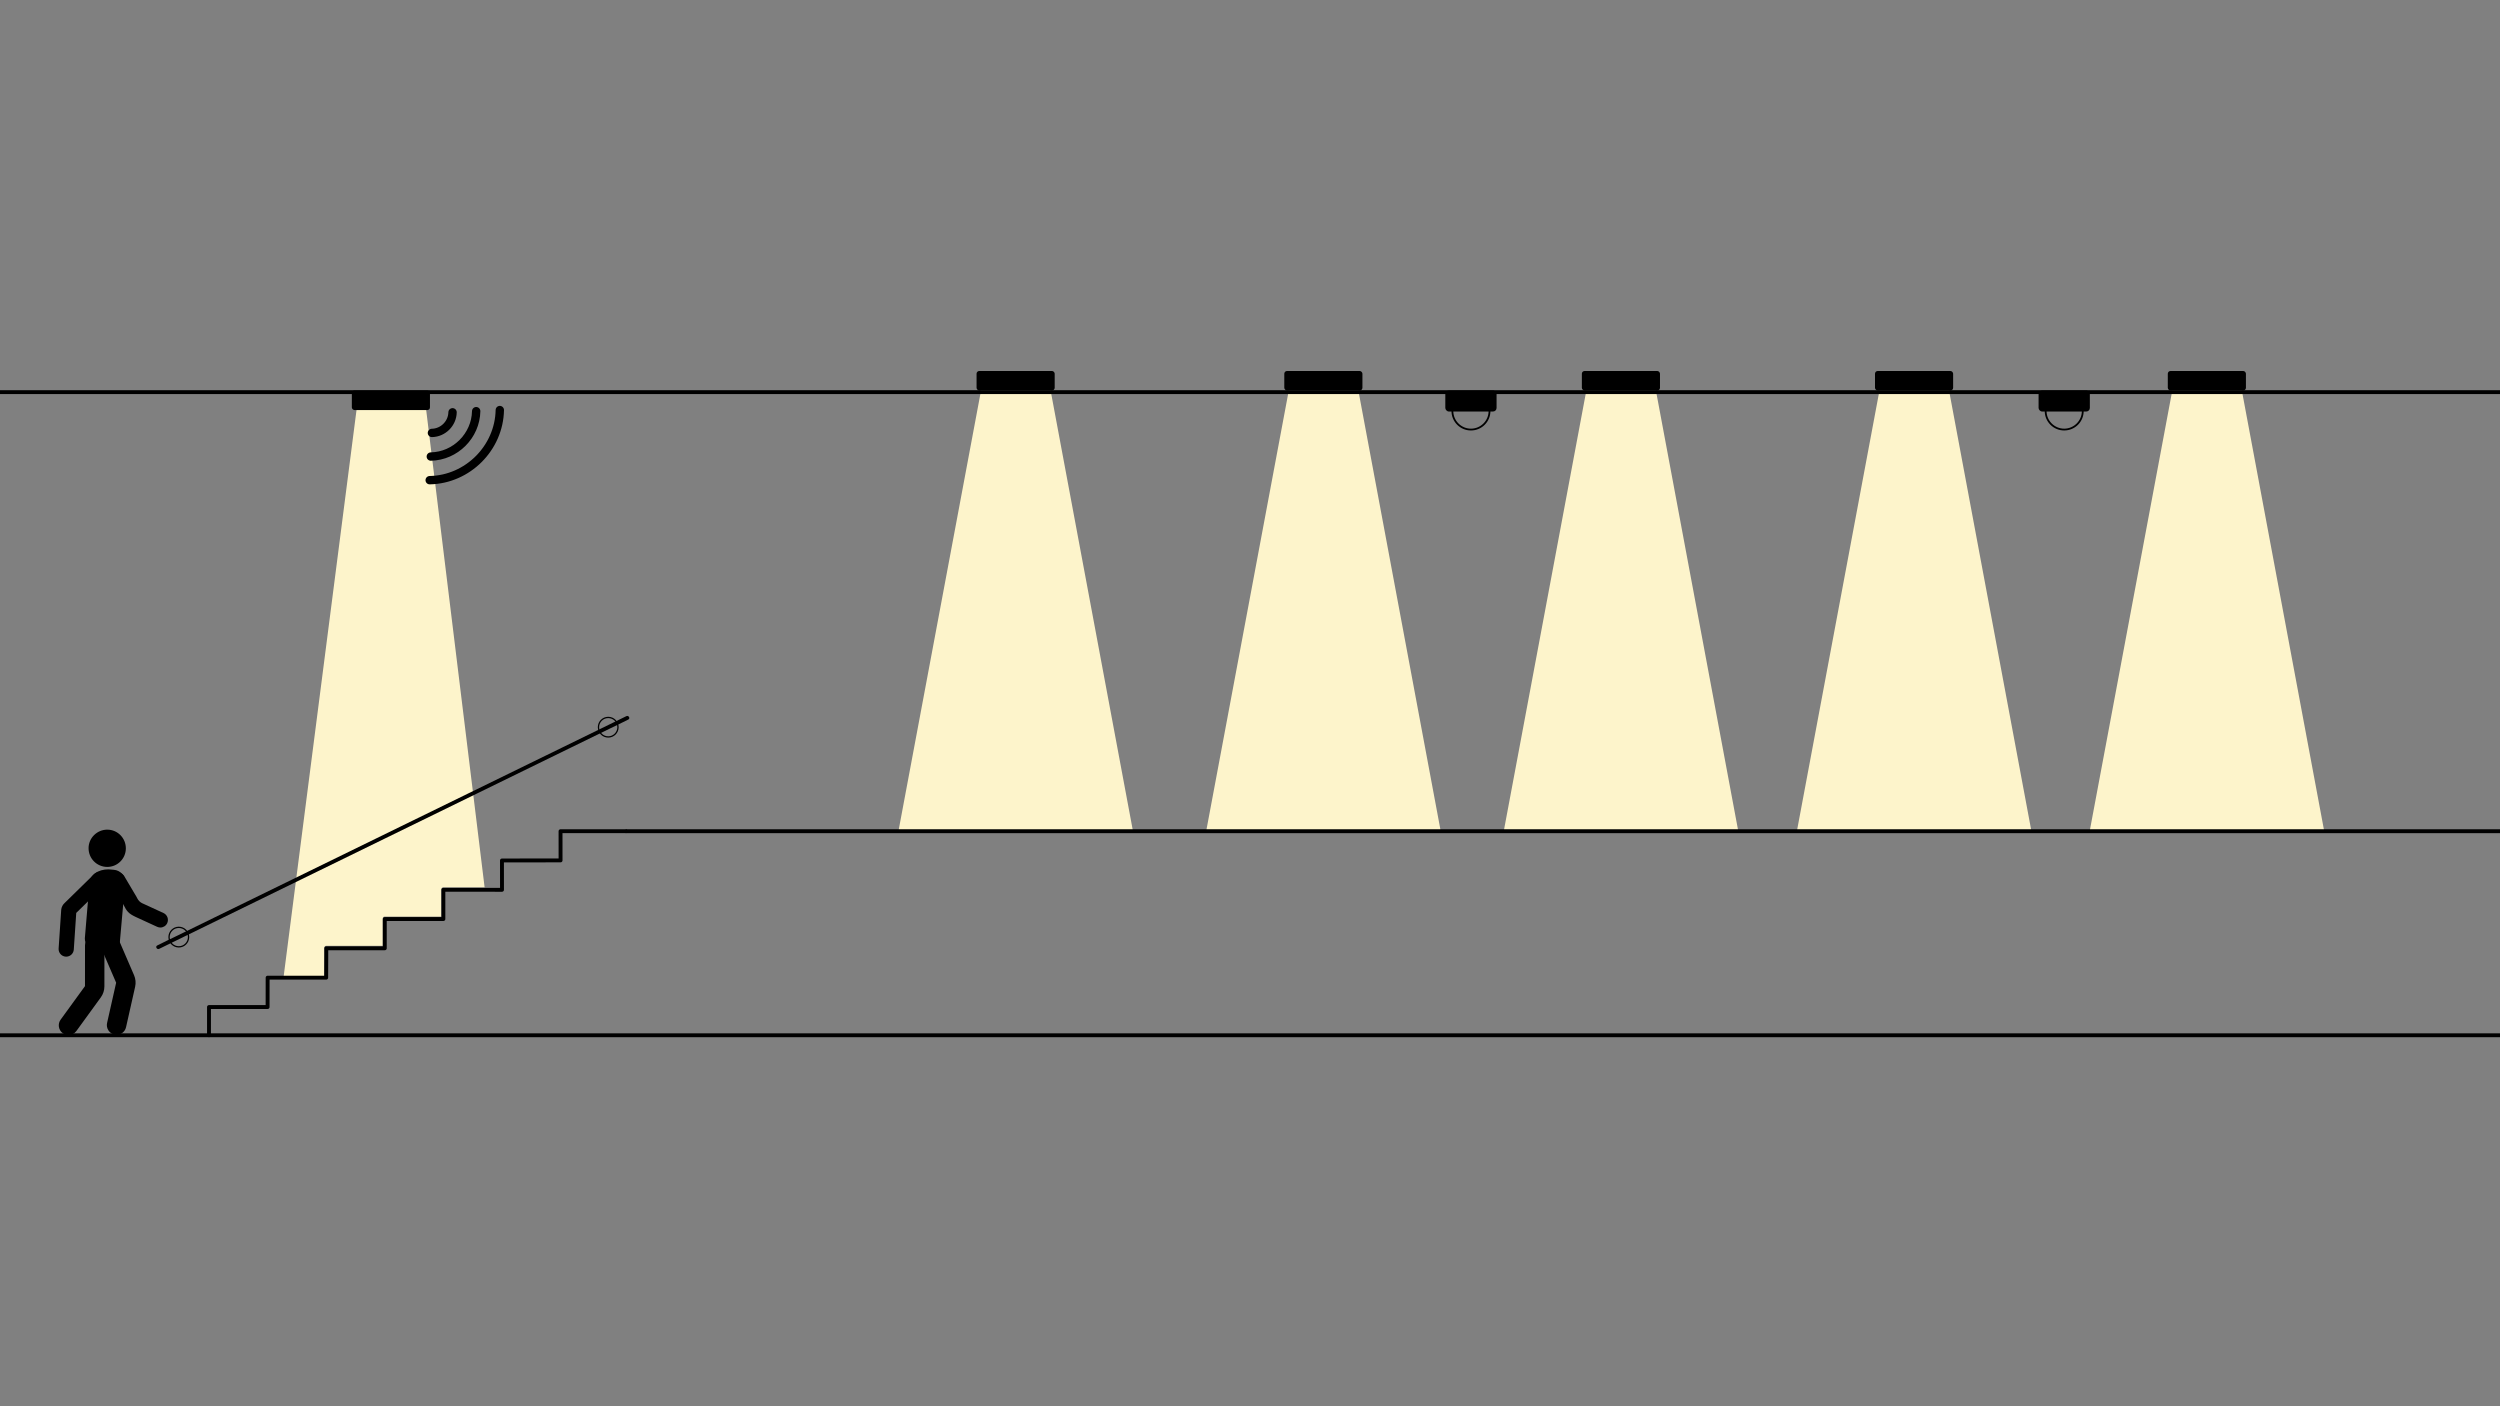 <svg xmlns="http://www.w3.org/2000/svg" id="uuid-98bb8c20-6f5f-49f9-a445-1a030bf1b6c2" viewBox="0 0 1920 1080"><rect x="0" y="0" width="1920" height="1080" fill="#808080" stroke="none"/><defs><style>.uuid-9a935516-d4aa-45d0-980f-fcbab595a40d{fill:#fdf4cb;}.uuid-4fadf44b-5c57-48b4-95fd-c1ca55cd470a,.uuid-e1b300c9-4680-4d0e-bff1-c689f7ce5b6d,.uuid-49c8c51d-9089-4165-8a7d-45f80b74b373,.uuid-8cba3b68-7722-4be6-bcf8-a3d78f091177,.uuid-73fe2654-1156-4000-9b0b-b467c9f178de,.uuid-29847df0-437f-4ab7-a770-21541b765804{fill:none;stroke:#000;}.uuid-4fadf44b-5c57-48b4-95fd-c1ca55cd470a,.uuid-49c8c51d-9089-4165-8a7d-45f80b74b373,.uuid-73fe2654-1156-4000-9b0b-b467c9f178de,.uuid-29847df0-437f-4ab7-a770-21541b765804{stroke-miterlimit:10;}.uuid-e1b300c9-4680-4d0e-bff1-c689f7ce5b6d{stroke-width:6.42px;}.uuid-e1b300c9-4680-4d0e-bff1-c689f7ce5b6d,.uuid-8cba3b68-7722-4be6-bcf8-a3d78f091177{stroke-linejoin:round;}.uuid-e1b300c9-4680-4d0e-bff1-c689f7ce5b6d,.uuid-8cba3b68-7722-4be6-bcf8-a3d78f091177,.uuid-29847df0-437f-4ab7-a770-21541b765804{stroke-linecap:round;}.uuid-49c8c51d-9089-4165-8a7d-45f80b74b373,.uuid-8cba3b68-7722-4be6-bcf8-a3d78f091177,.uuid-29847df0-437f-4ab7-a770-21541b765804{stroke-width:3px;}.uuid-73fe2654-1156-4000-9b0b-b467c9f178de{stroke-width:1.4px;}</style></defs><polygon class="uuid-9a935516-d4aa-45d0-980f-fcbab595a40d" points="753.43 299.92 690 638.37 870.13 638.37 806.87 299.92 753.43 299.92"></polygon><polygon class="uuid-9a935516-d4aa-45d0-980f-fcbab595a40d" points="989.78 299.92 926.34 638.37 1106.47 638.37 1043.22 299.92 989.78 299.92"></polygon><polygon class="uuid-9a935516-d4aa-45d0-980f-fcbab595a40d" points="1218.31 299.92 1154.87 638.37 1335 638.37 1271.74 299.92 1218.31 299.92"></polygon><polygon class="uuid-9a935516-d4aa-45d0-980f-fcbab595a40d" points="1443.43 299.92 1380 638.37 1560.13 638.37 1496.87 299.92 1443.43 299.92"></polygon><polygon class="uuid-9a935516-d4aa-45d0-980f-fcbab595a40d" points="1668.31 299.92 1604.87 638.37 1785 638.37 1721.74 299.92 1668.31 299.92"></polygon><path class="uuid-9a935516-d4aa-45d0-980f-fcbab595a40d" d="m249.01,727.89c0-.83.67-1.5,1.5-1.5h43.41v-20.96c0-.83.67-1.5,1.5-1.5h43.5v-20.96c0-.4.16-.78.44-1.06s.66-.44,1.06-.44h31.76s-44.9-366.82-44.9-366.82h-53.44l-56,435.27h31.08l.08-22.03Z"></path><polyline class="uuid-8cba3b68-7722-4be6-bcf8-a3d78f091177" points="480.5 638.37 430.49 638.37 430.51 660.78 385.51 660.85 385.53 683.38 340.51 683.36 340.51 705.82 295.51 705.82 295.51 728.28 250.59 728.28 250.59 734.38 250.51 750.85 205.54 750.85 205.51 773.41 160.51 773.41 160.51 795.04"></polyline><rect x="270.21" y="299.92" width="60" height="15" rx="2.02" ry="2.02" transform="translate(600.42 614.84) rotate(180)"></rect><line class="uuid-29847df0-437f-4ab7-a770-21541b765804" y1="301.15" x2="1920" y2="301.15"></line><line class="uuid-29847df0-437f-4ab7-a770-21541b765804" y1="795.08" x2="1920" y2="795.08"></line><line class="uuid-49c8c51d-9089-4165-8a7d-45f80b74b373" x1="480.5" y1="638.37" x2="1920" y2="638.37"></line><g><path d="m123.13,712.33c-.82,0-1.65-.17-2.44-.54l-16.44-7.56c-5.63-2.64-6.89-4.41-9.34-9.23l-.25-.49-9.25-15.61c-1.64-2.78-.73-6.36,2.05-8,2.78-1.65,6.36-.73,8,2.05l9.34,15.77c.06.11.12.22.18.33l.34.68q1.41,2.78,3.83,3.92l16.41,7.55c2.93,1.35,4.21,4.82,2.87,7.75-.98,2.14-3.1,3.4-5.31,3.4Z"></path><path d="m82.48,730.57l-8.26-.05c-5.2-.32-9.31-5.77-9.06-9.9l3.47-41.43c-.07-7.3,6.93-11.58,14.68-11.52l3.99.32c5.2.32,9.12,4.91,8.87,9.03l-4.14,46.65c-.25,4.12-4.35,7.21-9.55,6.9Z"></path><path d="m50.85,734.71c-.13,0-.26,0-.39-.01-3.22-.21-5.65-3-5.44-6.22l2-29.92c.25-2.04,1.24-3.89,2.78-5.23l22.37-21.89c2.31-2.26,6-2.22,8.26.09,2.26,2.31,2.22,6-.09,8.26l-21.79,21.32-1.88,28.15c-.21,3.09-2.77,5.45-5.82,5.45Z"></path><path d="m52.6,794.92c-1.52,0-3.05-.46-4.38-1.42-3.33-2.42-4.07-7.08-1.65-10.41l18.7-25.74.02-31.34c0-4.12,3.34-7.45,7.46-7.45h0c4.12,0,7.45,3.34,7.45,7.46l-.02,31.49c0,3.07-.96,6.01-2.77,8.5l-18.78,25.85c-1.46,2.01-3.73,3.07-6.04,3.07Z"></path><path d="m89.52,794.72c-.54,0-1.09-.06-1.64-.18-4.02-.9-6.54-4.89-5.64-8.91l6.96-30.91-12.44-28.83c-1.63-3.78.11-8.17,3.89-9.8,3.78-1.63,8.17.11,9.8,3.89l12.5,28.97c1.22,2.83,1.51,5.9.83,8.9l-6.99,31.06c-.78,3.47-3.86,5.82-7.27,5.82Zm-.27-39.87h0,0Z"></path><path d="m96.65,651.68c.09-7.94-6.23-14.43-14.15-14.51-7.89-.08-14.47,6.37-14.48,14.2-.02,7.95,6.31,14.36,14.24,14.43,7.87.07,14.3-6.24,14.39-14.12Z"></path></g><circle class="uuid-4fadf44b-5c57-48b4-95fd-c1ca55cd470a" cx="467.12" cy="558.49" r="7.5"></circle><circle class="uuid-4fadf44b-5c57-48b4-95fd-c1ca55cd470a" cx="137.32" cy="719.69" r="7.5"></circle><path d="m122.26,728.71c3.21-1.57,6.42-3.14,9.63-4.71l26.2-12.81,38.76-18.94c15.76-7.7,31.53-15.41,47.29-23.11,17.27-8.44,34.54-16.88,51.8-25.32,17.43-8.52,34.86-17.04,52.3-25.56,16.26-7.95,32.51-15.89,48.77-23.84l41.22-20.15c9.88-4.83,19.77-9.66,29.65-14.49,4.68-2.29,9.43-4.48,14.07-6.88.2-.1.41-.2.61-.3,1.73-.85.22-3.44-1.51-2.59-3.21,1.57-6.42,3.14-9.63,4.71l-26.2,12.81c-12.92,6.31-25.84,12.63-38.76,18.94-15.76,7.7-31.53,15.41-47.29,23.11-17.27,8.44-34.54,16.88-51.8,25.32-17.43,8.52-34.86,17.04-52.3,25.56-16.26,7.95-32.51,15.89-48.77,23.84-13.74,6.72-27.48,13.43-41.22,20.15-9.88,4.83-19.77,9.66-29.65,14.49-4.68,2.29-9.43,4.48-14.07,6.88-.2.1-.41.2-.61.3-1.73.85-.22,3.44,1.51,2.59h0Z"></path><g><path class="uuid-e1b300c9-4680-4d0e-bff1-c689f7ce5b6d" d="m331.72,332.49c8.59-.17,15.67-7.26,15.84-15.84"></path><path class="uuid-e1b300c9-4680-4d0e-bff1-c689f7ce5b6d" d="m330.86,350.63c18.88-.37,34.48-15.97,34.85-34.85"></path><path class="uuid-e1b300c9-4680-4d0e-bff1-c689f7ce5b6d" d="m330,368.78c29.18-.57,53.29-24.68,53.86-53.86"></path></g><rect x="750" y="284.92" width="60" height="15" rx="2.09" ry="2.09"></rect><rect x="986.34" y="284.92" width="60" height="15" rx="2.09" ry="2.09"></rect><rect x="1214.87" y="284.92" width="60" height="15" rx="2.09" ry="2.09"></rect><rect x="1440" y="284.92" width="60" height="15" rx="2.09" ry="2.09"></rect><rect x="1664.87" y="284.92" width="60" height="15" rx="2.09" ry="2.09"></rect><g><rect x="1110" y="299.92" width="39.37" height="16.13" rx="2.74" ry="2.74" transform="translate(2259.37 615.97) rotate(-180)"></rect><circle class="uuid-73fe2654-1156-4000-9b0b-b467c9f178de" cx="1129.69" cy="315.65" r="14.26"></circle></g><g><rect x="1565.63" y="299.92" width="39.37" height="16.13" rx="2.74" ry="2.74" transform="translate(3170.63 615.97) rotate(-180)"></rect><circle class="uuid-73fe2654-1156-4000-9b0b-b467c9f178de" cx="1585.31" cy="315.65" r="14.26"></circle></g></svg>